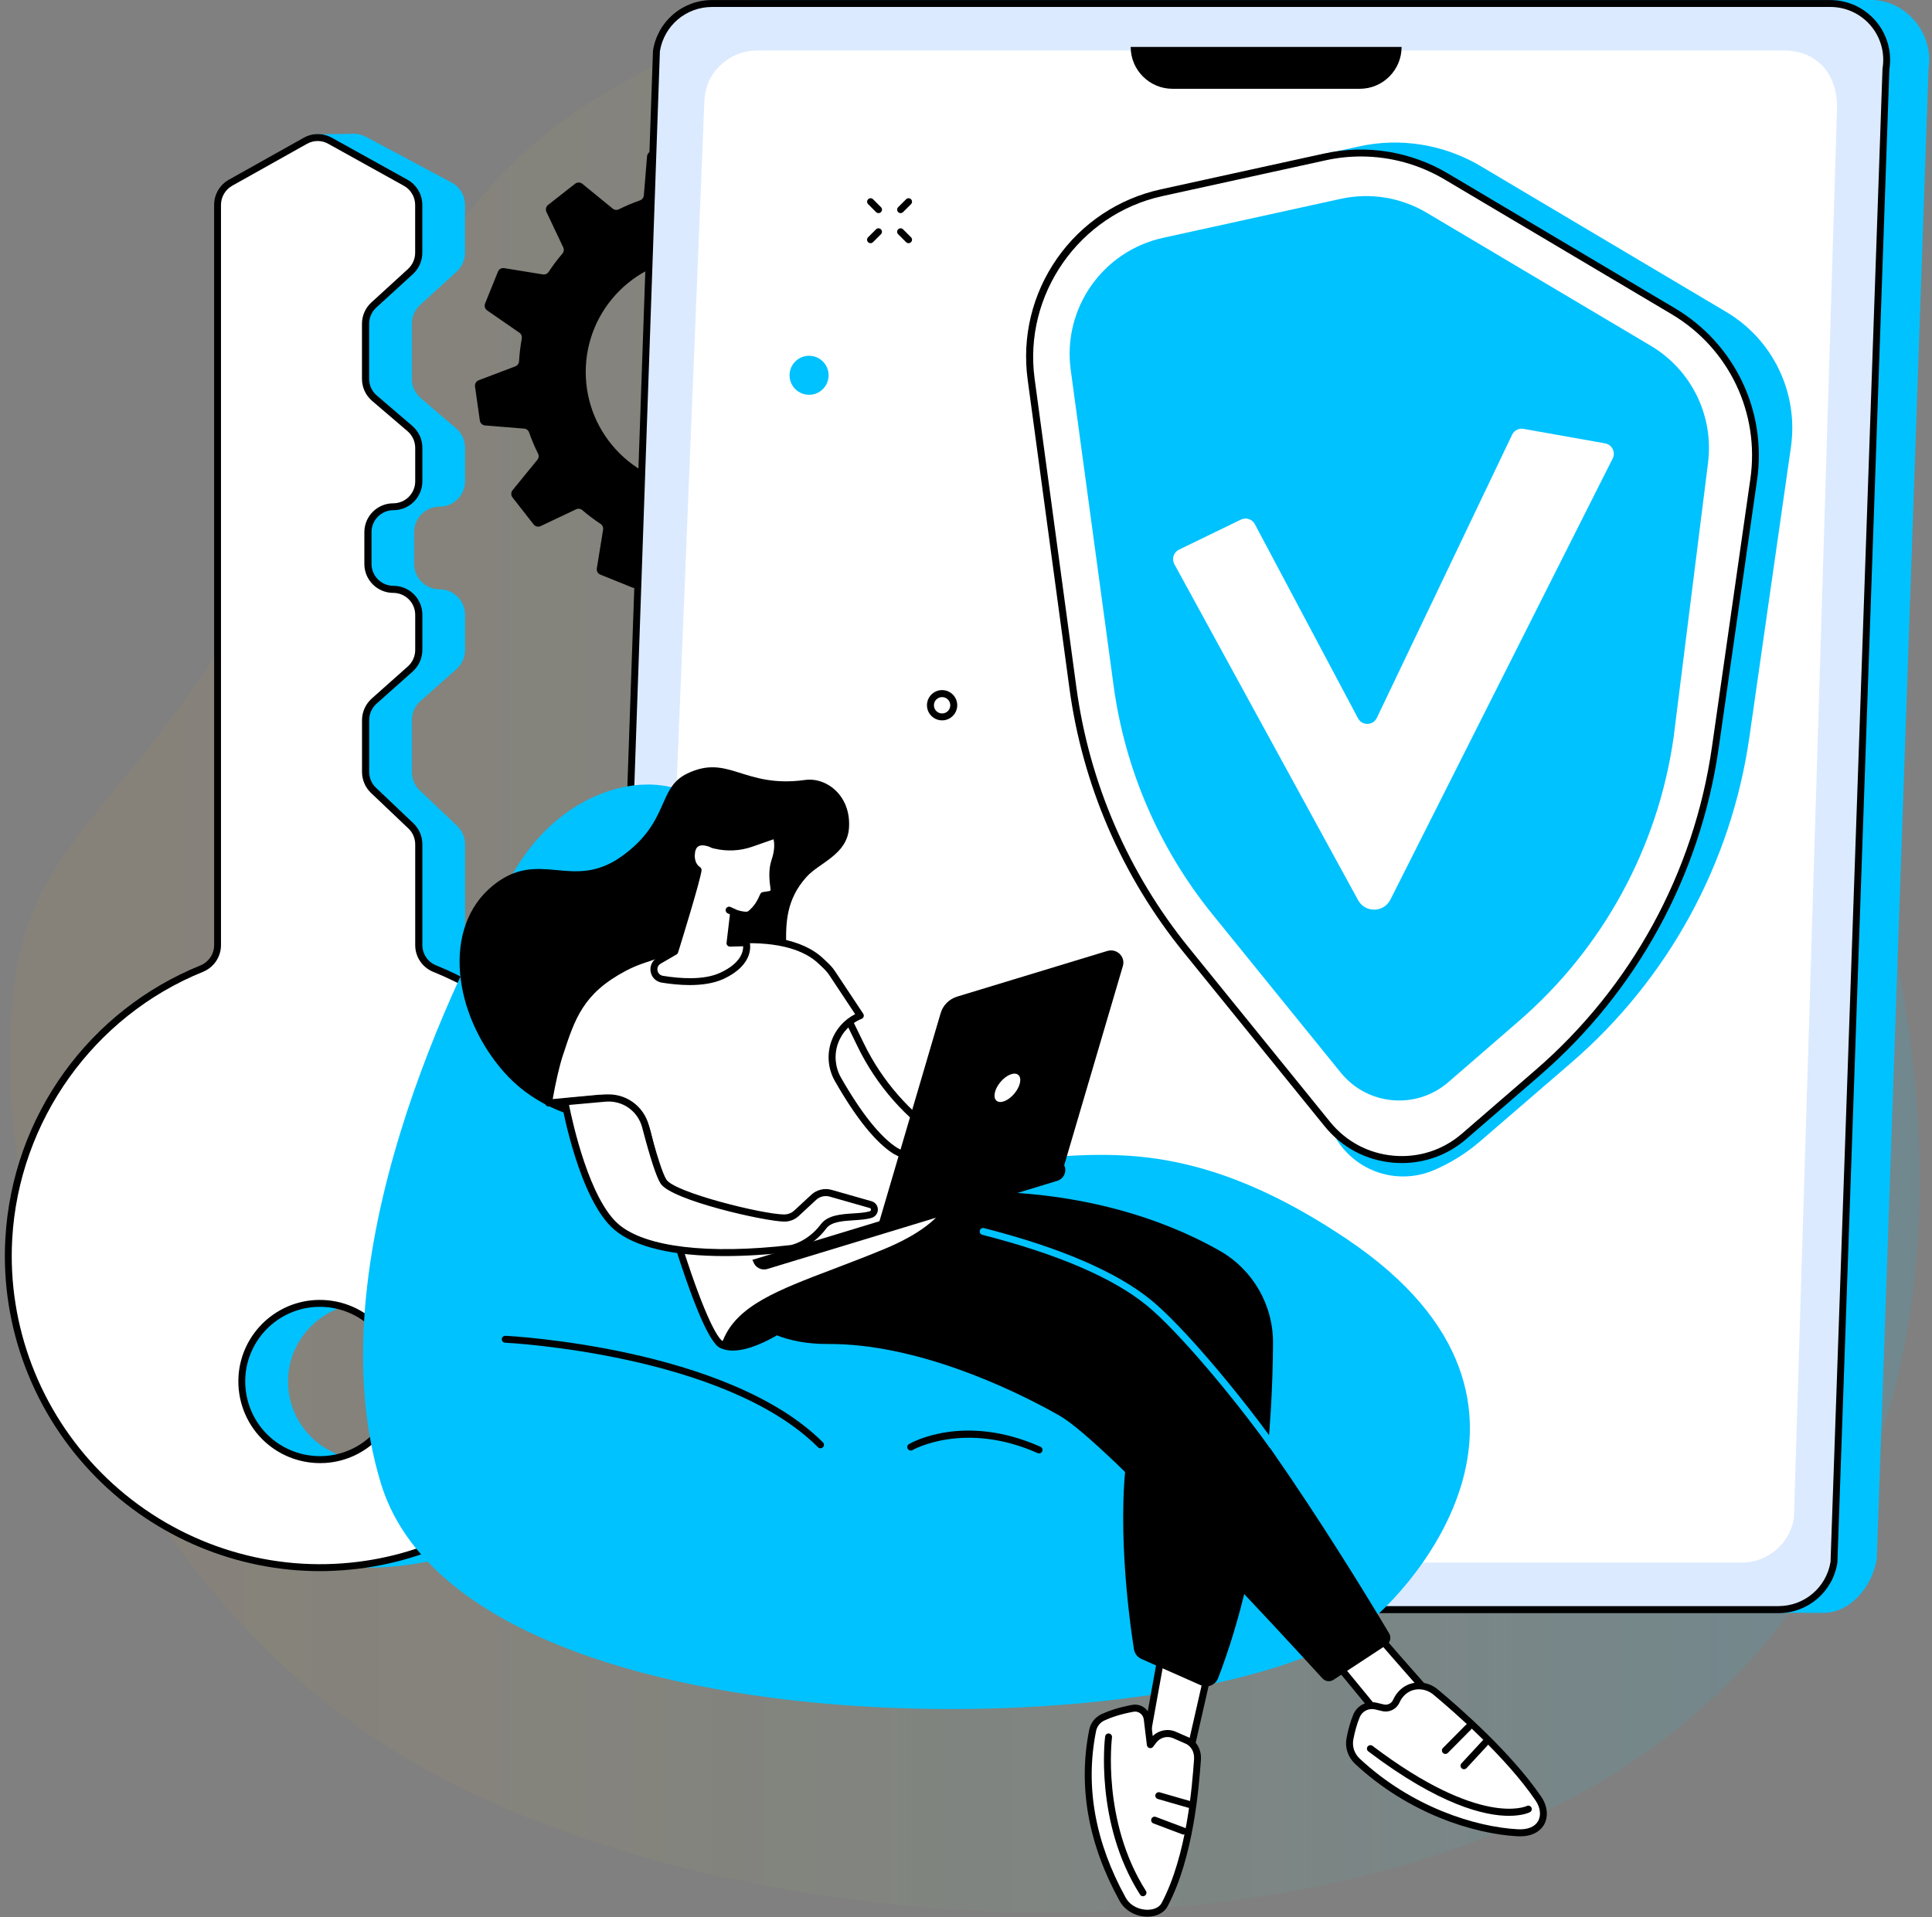 <svg width="397" height="394" viewBox="0 0 397 394" fill="none" xmlns="http://www.w3.org/2000/svg">
<rect x="0" y="0" width="397" height="394" fill="#808080" stroke="none"/>
<path d="M134.25 13.54C159.86 0.15 190.28 6.4 209.72 10.39C286.36 26.13 353.38 81.73 382.31 168.98C389.08 189.4 419.95 293.21 346.01 354.22C280.64 408.15 152.64 401.12 85.16 362.36C29.26 330.25 -3.57 259.15 2.83 203.23C6.86 168.07 31.97 165.66 63.23 101.21C90.3 45.44 102.92 29.92 134.25 13.54Z" fill="url(#paint0_linear_767_8180)"/>
<path d="M189.3 66.46C189.22 65.91 188.77 65.49 188.22 65.44L180.19 64.79C179.72 64.75 179.33 64.44 179.17 63.99C178.65 62.5 178.04 61.05 177.34 59.66C177.13 59.24 177.18 58.74 177.48 58.38L182.57 52.14C182.92 51.71 182.93 51.09 182.59 50.65L178.25 45.1C177.91 44.66 177.31 44.52 176.8 44.76L169.52 48.21C169.1 48.41 168.6 48.34 168.24 48.03C167.05 47.01 165.8 46.07 164.49 45.21C164.1 44.95 163.89 44.49 163.97 44.03L165.26 36.07C165.35 35.52 165.05 34.98 164.53 34.78L157.99 32.14C157.47 31.93 156.88 32.11 156.57 32.57L151.99 39.19C151.72 39.58 151.26 39.76 150.8 39.68C149.27 39.4 147.71 39.21 146.14 39.12C145.67 39.09 145.26 38.8 145.09 38.36L142.24 30.82C142.04 30.3 141.51 29.99 140.96 30.06L133.98 31.05C133.43 31.13 133.01 31.58 132.96 32.13L132.3 40.16C132.26 40.63 131.95 41.02 131.51 41.18C130.02 41.7 128.57 42.32 127.18 43.01C126.76 43.22 126.26 43.17 125.9 42.87L119.67 37.78C119.24 37.43 118.62 37.42 118.18 37.76L112.63 42.11C112.19 42.45 112.05 43.05 112.29 43.56L115.74 50.85C115.94 51.27 115.87 51.77 115.56 52.13C114.54 53.32 113.6 54.57 112.74 55.88C112.48 56.27 112.03 56.48 111.56 56.4L103.61 55.11C103.06 55.02 102.52 55.32 102.32 55.84L99.68 62.38C99.47 62.9 99.65 63.49 100.11 63.8L106.73 68.38C107.12 68.65 107.3 69.11 107.22 69.57C106.94 71.1 106.75 72.66 106.66 74.24C106.63 74.71 106.34 75.12 105.9 75.29L98.37 78.15C97.85 78.35 97.54 78.88 97.61 79.43L98.6 86.42C98.68 86.97 99.13 87.39 99.68 87.44L107.71 88.09C108.18 88.13 108.57 88.44 108.73 88.89C109.25 90.38 109.86 91.83 110.56 93.22C110.77 93.64 110.72 94.14 110.42 94.5L105.33 100.74C104.98 101.17 104.97 101.79 105.31 102.23L109.65 107.78C109.99 108.22 110.59 108.36 111.1 108.12L118.38 104.67C118.8 104.47 119.3 104.54 119.66 104.85C120.85 105.87 122.1 106.81 123.41 107.67C123.8 107.93 124.01 108.39 123.93 108.85L122.64 116.81C122.55 117.36 122.85 117.9 123.37 118.1L129.91 120.74C130.43 120.95 131.02 120.77 131.33 120.31L135.91 113.69C136.18 113.3 136.64 113.12 137.1 113.2C138.63 113.48 140.19 113.67 141.76 113.76C142.23 113.79 142.64 114.08 142.81 114.52L145.66 122.06C145.86 122.58 146.39 122.89 146.94 122.82L153.92 121.83C154.47 121.75 154.89 121.3 154.94 120.75L155.59 112.72C155.63 112.25 155.94 111.86 156.39 111.7C157.88 111.18 159.33 110.56 160.72 109.87C161.14 109.66 161.64 109.71 162 110.01L168.23 115.1C168.66 115.45 169.28 115.46 169.72 115.12L175.27 110.77C175.71 110.43 175.85 109.83 175.61 109.32L172.16 102.03C171.96 101.61 172.03 101.11 172.34 100.75C173.36 99.56 174.3 98.31 175.16 97C175.42 96.61 175.88 96.4 176.34 96.48L184.29 97.77C184.84 97.86 185.38 97.56 185.59 97.04L188.23 90.5C188.44 89.98 188.26 89.39 187.8 89.08L181.18 84.5C180.79 84.23 180.61 83.77 180.69 83.31C180.97 81.78 181.16 80.22 181.25 78.64C181.28 78.17 181.57 77.76 182.01 77.59L189.54 74.73C190.06 74.53 190.37 74 190.3 73.45L189.3 66.46ZM143.94 100.03C130.92 100.03 120.36 89.47 120.36 76.45C120.36 63.43 130.92 52.87 143.94 52.87C156.96 52.87 167.52 63.43 167.52 76.45C167.52 89.47 156.97 100.03 143.94 100.03Z" fill="black"/>
<path d="M374.62 331.48L144.81 330.83C137.67 330.83 131.87 323.72 133.01 316.64L143.64 10.35C144.55 4.72 149.08 0 154.76 0H384.55C391.69 0 397.43 7 396.29 14.07L385.66 320.36C384.75 325.99 380.3 331.48 374.62 331.48Z" fill="#00C2FF"/>
<path d="M365.42 330.81H135.64C128.5 330.81 123.07 324.42 124.21 317.38L134.89 10.45C135.8 4.84 140.64 0.72 146.32 0.72H376.1C383.24 0.72 388.67 7.11 387.53 14.15L376.85 321.08C375.95 326.69 371.1 330.81 365.42 330.81Z" fill="#DCEAFF"/>
<path d="M365.42 331.53H135.64C132.03 331.53 128.62 329.95 126.28 327.2C123.95 324.46 122.94 320.86 123.5 317.31L134.18 10.38L134.19 10.34C135.16 4.36 140.26 0.01 146.32 0.01H376.1C379.71 0.01 383.12 1.59 385.46 4.34C387.79 7.08 388.8 10.68 388.24 14.23L377.56 321.16L377.55 321.2C376.59 327.18 371.49 331.53 365.42 331.53ZM135.6 10.52L124.92 317.45L124.91 317.49C124.4 320.64 125.29 323.84 127.36 326.27C129.43 328.7 132.45 330.09 135.64 330.09H365.43C370.77 330.09 375.28 326.27 376.15 321L386.83 14.07L386.84 14.03C387.35 10.88 386.46 7.68 384.39 5.25C382.32 2.82 379.3 1.43 376.11 1.43H146.32C140.97 1.44 136.47 5.25 135.6 10.52Z" fill="black"/>
<path d="M357.88 321.15H143.82C137.1 321.15 131.98 315.13 133.06 308.5L144.74 20.79C144.81 19.08 145.23 17.38 146.08 15.89C147.97 12.57 151.54 10.39 155.55 10.39H366.7C373.42 10.39 377.93 15.43 377.46 23.04L368.63 311.99C367.78 317.27 363.22 321.15 357.88 321.15Z" fill="white"/>
<path d="M288.551 315.14H211.081C210.691 315.14 210.371 314.82 210.371 314.43C210.371 314.04 210.691 313.72 211.081 313.72H288.551C288.941 313.72 289.261 314.04 289.261 314.43C289.261 314.82 288.941 315.14 288.551 315.14Z" fill="black"/>
<path d="M279.41 18.25H240.95C236.2 18.25 232.34 14.4 232.34 9.64H288.01C288.01 14.4 284.16 18.25 279.41 18.25Z" fill="black"/>
<path d="M95.56 194.24V173.53C95.56 172.1 94.97 170.73 93.93 169.74L86.26 162.45C85.22 161.46 84.63 160.09 84.63 158.66V148.01C84.63 146.52 85.27 145.1 86.38 144.1L93.81 137.49C94.92 136.5 95.56 135.08 95.56 133.58V126.35C95.56 123.46 93.22 121.12 90.33 121.12C87.44 121.12 85.1 118.78 85.1 115.89V109.36C85.1 106.47 87.44 104.13 90.33 104.13C93.22 104.13 95.56 101.79 95.56 98.9V92.02C95.56 90.49 94.89 89.04 93.73 88.05L86.45 81.82C85.29 80.83 84.62 79.38 84.62 77.85V66.54C84.62 65.07 85.24 63.67 86.32 62.68L93.85 55.8C94.93 54.81 95.55 53.41 95.55 51.94V42.12C95.55 40.22 94.52 38.47 92.86 37.55L75.81 28.44C74.94 27.96 73.78 27.44 72.82 27.49C72.04 27.53 65 27.59 65 27.59L56.88 37.56C55.23 38.48 54.21 40.23 54.21 42.12V194.25C54.21 196.39 52.9 198.3 50.92 199.1C28.57 208.15 12.74 229.43 11.32 254.61C9.19 292.39 40.56 323.98 78.36 322.12C112.16 320.46 138.89 292.53 138.89 258.31C138.89 231.51 122.3 208.57 98.83 199.09C96.85 198.28 95.56 196.37 95.56 194.24ZM76.29 299.96C66.6 300.57 58.61 292.58 59.22 282.89C59.72 274.9 66.21 268.41 74.2 267.9C83.89 267.29 91.89 275.28 91.27 284.97C90.77 292.96 84.29 299.45 76.29 299.96Z" fill="#00C2FF"/>
<path d="M86.05 194.24V173.53C86.05 172.1 85.46 170.73 84.42 169.74L76.75 162.45C75.71 161.46 75.12 160.09 75.12 158.66V148.01C75.12 146.52 75.76 145.1 76.87 144.1L84.3 137.49C85.41 136.5 86.05 135.08 86.05 133.58V126.35C86.05 123.46 83.71 121.12 80.82 121.12C77.93 121.12 75.59 118.78 75.59 115.89V109.36C75.59 106.47 77.93 104.13 80.82 104.13C83.71 104.13 86.05 101.79 86.05 98.9V92.02C86.05 90.49 85.38 89.04 84.22 88.05L76.94 81.82C75.78 80.83 75.11 79.38 75.11 77.85V66.54C75.11 65.07 75.73 63.67 76.81 62.68L84.34 55.8C85.42 54.81 86.04 53.41 86.04 51.94V42.12C86.04 40.22 85.01 38.47 83.35 37.55L67.82 28.93C66.24 28.05 64.31 28.05 62.73 28.94L47.37 37.55C45.72 38.47 44.7 40.22 44.7 42.11V194.24C44.7 196.38 43.39 198.29 41.41 199.09C19.06 208.14 3.23 229.42 1.81 254.6C-0.32 292.38 31.05 323.97 68.85 322.11C102.65 320.45 129.38 292.52 129.38 258.3C129.38 231.5 112.79 208.56 89.32 199.08C87.34 198.28 86.05 196.37 86.05 194.24ZM66.79 299.96C57.1 300.57 49.11 292.58 49.72 282.89C50.22 274.9 56.71 268.41 64.7 267.9C74.39 267.29 82.39 275.28 81.77 284.97C81.27 292.96 74.78 299.45 66.79 299.96Z" fill="white"/>
<path d="M65.76 322.9C48.63 322.9 32.05 316 19.84 303.71C6.91 290.68 0.07 272.76 1.1 254.56C1.8 242.18 5.98 230.37 13.19 220.38C20.28 210.56 29.95 202.97 41.15 198.43C42.88 197.73 44 196.08 44 194.24V42.11C44 39.96 45.16 37.98 47.04 36.93L62.4 28.32C64.21 27.31 66.37 27.3 68.19 28.31L83.72 36.93C85.61 37.98 86.78 39.97 86.78 42.12V51.94C86.78 53.6 86.08 55.2 84.85 56.33L77.32 63.21C76.39 64.06 75.85 65.28 75.85 66.54V77.86C75.85 79.18 76.42 80.43 77.43 81.29L84.71 87.52C86.03 88.65 86.79 90.29 86.79 92.03V98.91C86.79 102.19 84.13 104.85 80.85 104.85C78.36 104.85 76.34 106.88 76.34 109.36V115.89C76.34 118.38 78.37 120.4 80.85 120.4C84.13 120.4 86.79 123.06 86.79 126.34V133.57C86.79 135.26 86.06 136.88 84.8 138.01L77.37 144.62C76.41 145.48 75.86 146.71 75.86 147.99V158.64C75.86 159.87 76.37 161.07 77.27 161.91L84.94 169.2C86.12 170.32 86.79 171.89 86.79 173.51V194.22C86.79 196.07 87.9 197.71 89.61 198.4C101.43 203.18 111.51 211.26 118.76 221.78C126.19 232.55 130.11 245.18 130.11 258.29C130.11 292.79 103.23 321.13 68.91 322.81C67.84 322.88 66.8 322.9 65.76 322.9ZM65.29 28.98C64.53 28.98 63.77 29.17 63.08 29.56L47.72 38.17C46.3 38.97 45.41 40.48 45.41 42.11V194.24C45.41 196.67 43.94 198.83 41.67 199.75C19.25 208.83 3.88 230.38 2.51 254.64C1.51 272.44 8.19 289.96 20.84 302.71C33.5 315.46 50.98 322.27 68.8 321.4C102.36 319.75 128.65 292.04 128.65 258.3C128.65 232.45 113.1 209.46 89.03 199.74C86.78 198.83 85.32 196.67 85.32 194.24V173.53C85.32 172.3 84.81 171.1 83.91 170.26L76.24 162.97C75.06 161.85 74.39 160.28 74.39 158.66V148.01C74.39 146.32 75.12 144.7 76.38 143.57L83.81 136.96C84.77 136.1 85.32 134.87 85.32 133.59V126.36C85.32 123.87 83.29 121.85 80.81 121.85C77.53 121.85 74.87 119.19 74.87 115.91V109.38C74.87 106.1 77.53 103.44 80.81 103.44C83.3 103.44 85.32 101.41 85.32 98.93V92.05C85.32 90.73 84.74 89.48 83.74 88.62L76.46 82.39C75.14 81.26 74.38 79.62 74.38 77.88V66.54C74.38 64.88 75.08 63.28 76.31 62.16L83.84 55.28C84.77 54.43 85.31 53.21 85.31 51.95V42.13C85.31 40.49 84.42 38.98 82.99 38.18L67.46 29.56C66.79 29.17 66.04 28.98 65.29 28.98ZM65.77 300.7C61.32 300.7 57.04 298.94 53.89 295.79C50.48 292.39 48.71 287.67 49.01 282.84C49.54 274.45 56.27 267.72 64.66 267.19C69.49 266.89 74.21 268.66 77.61 272.07C81.02 275.48 82.79 280.19 82.49 285.02C81.96 293.41 75.23 300.14 66.84 300.67C66.48 300.69 66.12 300.7 65.77 300.7ZM65.72 268.58C65.4 268.58 65.07 268.59 64.74 268.61C57.06 269.1 50.91 275.25 50.42 282.93C50.14 287.35 51.77 291.67 54.88 294.78C58 297.9 62.32 299.52 66.73 299.24C74.41 298.75 80.56 292.6 81.05 284.92C81.33 280.5 79.7 276.18 76.59 273.07C73.71 270.19 69.79 268.58 65.72 268.58Z" fill="black"/>
<path d="M64.06 187.29V54.43C64.06 51.94 62.04 49.92 59.55 49.92C57.06 49.92 55.04 51.94 55.04 54.43V187.29C55.04 189.78 57.06 191.8 59.55 191.8C62.04 191.81 64.06 189.79 64.06 187.29Z" fill="white"/>
<path d="M123.95 162.97C116.25 165.83 109.71 171.84 105.26 179.76C93.91 199.97 64.28 259.2 78.29 304.93C95.46 360.95 240.57 359.45 278.39 335.61C288 329.55 327.31 288.69 276.85 254.72C230.6 223.59 211.48 246.44 190.15 234.17C168.82 221.9 153.42 172.68 145.55 165.68C140.48 161.18 132.58 159.77 123.95 162.97Z" fill="#00C2FF"/>
<path d="M168.59 297.651C168.41 297.651 168.23 297.581 168.09 297.441C148.89 278.251 104.24 275.971 103.79 275.951C103.4 275.931 103.09 275.601 103.11 275.211C103.13 274.821 103.45 274.521 103.86 274.531C104.31 274.551 149.5 276.851 169.1 296.431C169.38 296.711 169.38 297.161 169.1 297.441C168.95 297.581 168.77 297.651 168.59 297.651Z" fill="black"/>
<path d="M213.511 298.7C213.411 298.7 213.311 298.68 213.221 298.64C198.201 291.96 187.601 297.96 187.501 298.02C187.161 298.22 186.721 298.1 186.531 297.76C186.331 297.42 186.451 296.98 186.781 296.79C187.231 296.52 198.081 290.34 213.801 297.34C214.161 297.5 214.321 297.92 214.161 298.28C214.051 298.55 213.791 298.7 213.511 298.7Z" fill="black"/>
<path d="M281.61 334.28C281.74 334.72 297.76 352.82 297.76 352.82L287.08 357.03L274.18 341.33L281.61 334.28Z" fill="white"/>
<path d="M287.09 357.74C286.88 357.74 286.68 357.65 286.54 357.48L273.64 341.78C273.4 341.49 273.43 341.07 273.7 340.81L281.13 333.76C281.31 333.59 281.56 333.52 281.8 333.59C281.99 333.64 282.16 333.77 282.25 333.95C282.86 334.82 292.16 345.4 298.31 352.35C298.46 352.52 298.52 352.76 298.47 352.99C298.42 353.22 298.25 353.4 298.04 353.49L287.36 357.7C287.26 357.72 287.17 357.74 287.09 357.74ZM275.16 341.38L287.31 356.17L296.56 352.53C286.17 340.78 282.71 336.76 281.54 335.32L275.16 341.38Z" fill="black"/>
<path d="M286.9 349.65C287.31 348.74 288.02 347.71 289.25 347.05C291.1 346.06 293.38 346.4 294.99 347.74C299.02 351.09 309.94 360.581 316.13 369.661C318.31 372.871 317.04 376.961 311.85 376.671C303.33 376.211 289.89 372.201 278.93 361.971C277.67 360.801 277.08 359.06 277.4 357.37C277.66 355.99 278.08 354.261 278.76 352.641C279.41 351.091 281.1 350.251 282.73 350.641L284.2 350.99C285.3 351.25 286.44 350.69 286.9 349.65Z" fill="white"/>
<path d="M312.36 377.401C312.18 377.401 312 377.401 311.81 377.391C302.88 376.911 289.42 372.741 278.44 362.501C276.99 361.141 276.33 359.181 276.69 357.251C277.03 355.431 277.5 353.781 278.09 352.371C278.87 350.491 280.89 349.471 282.89 349.951L284.36 350.301C285.13 350.481 285.92 350.091 286.25 349.371C286.84 348.071 287.76 347.051 288.91 346.441C290.95 345.341 293.58 345.651 295.44 347.211C299.78 350.821 310.54 360.201 316.71 369.271C317.99 371.151 318.21 373.351 317.29 374.991C316.77 375.901 315.45 377.401 312.36 377.401ZM281.91 351.251C280.83 351.251 279.84 351.881 279.41 352.911C278.86 354.231 278.42 355.771 278.09 357.501C277.82 358.951 278.31 360.421 279.41 361.441C290.11 371.421 303.2 375.481 311.89 375.951C313.91 376.061 315.38 375.461 316.06 374.271C316.72 373.101 316.52 371.481 315.55 370.051C309.48 361.131 298.84 351.851 294.55 348.281C293.12 347.091 291.14 346.851 289.6 347.671C288.71 348.151 288.03 348.911 287.56 349.941C286.95 351.281 285.47 352.011 284.04 351.671L282.57 351.321C282.34 351.281 282.13 351.251 281.91 351.251Z" fill="black"/>
<path d="M310.07 373.19C305.16 373.19 295.88 371.09 281.17 359.95C280.86 359.71 280.79 359.27 281.03 358.95C281.27 358.64 281.72 358.58 282.03 358.81C304.25 375.65 313.63 371.22 313.72 371.17C314.07 370.99 314.5 371.13 314.68 371.48C314.86 371.83 314.73 372.25 314.38 372.44C314.24 372.51 312.87 373.19 310.07 373.19Z" fill="black"/>
<path d="M300.83 363.61C300.66 363.61 300.48 363.55 300.35 363.42C300.06 363.15 300.04 362.7 300.31 362.41L304.63 357.74C304.9 357.45 305.35 357.43 305.64 357.7C305.93 357.97 305.95 358.42 305.68 358.71L301.36 363.38C301.21 363.54 301.02 363.61 300.83 363.61Z" fill="black"/>
<path d="M297.001 360.47C296.821 360.47 296.641 360.4 296.501 360.26C296.221 359.98 296.221 359.53 296.501 359.25L301.261 354.45C301.541 354.17 301.991 354.17 302.271 354.45C302.551 354.73 302.551 355.18 302.271 355.46L297.511 360.26C297.371 360.4 297.191 360.47 297.001 360.47Z" fill="black"/>
<path d="M248.2 343.96L243.28 365.56L235.19 359.4L238.93 338.64L248.2 343.96Z" fill="white"/>
<path d="M243.28 366.27C243.13 366.27 242.97 366.22 242.85 366.12L234.76 359.96C234.55 359.8 234.44 359.53 234.49 359.27L238.23 338.51C238.27 338.28 238.42 338.09 238.63 337.99C238.84 337.89 239.08 337.9 239.29 338.02L248.56 343.34C248.83 343.5 248.97 343.81 248.9 344.12L243.98 365.72C243.93 365.96 243.76 366.15 243.53 366.23C243.44 366.26 243.36 366.27 243.28 366.27ZM235.97 359.1L242.83 364.32L247.39 344.31L239.46 339.76L235.97 359.1Z" fill="black"/>
<path d="M246.07 361.64C245.58 368.36 244.39 381.88 239.3 391.46C237.94 394.03 232.61 393.84 230.68 390.33C226.65 383.02 221.5 370.6 224.53 355.6C224.77 354.43 225.55 353.44 226.63 352.94C227.9 352.35 229.91 351.61 232.78 351.09C234.21 350.83 235.56 351.83 235.73 353.27L236.37 358.56L237.04 357.68C238.05 356.36 239.84 355.9 241.36 356.57C242.18 356.93 243.09 357.33 243.91 357.69C245.44 358.37 246.19 359.97 246.07 361.64Z" fill="white"/>
<path d="M235.77 393.92C233.38 393.92 231.14 392.65 230.06 390.68C223.58 378.93 221.49 367.08 223.83 355.47C224.11 354.08 225.05 352.9 226.33 352.3C227.55 351.73 229.64 350.94 232.65 350.39C233.52 350.23 234.43 350.44 235.14 350.97C235.86 351.5 236.33 352.31 236.43 353.19L236.87 356.8C238.12 355.57 240 355.2 241.64 355.92L244.19 357.04C245.91 357.8 246.92 359.62 246.77 361.69C246.37 367.15 245.3 381.66 239.92 391.8C239.22 393.11 237.69 393.91 235.81 393.92C235.81 393.92 235.79 393.92 235.77 393.92ZM233.24 351.77C233.13 351.77 233.02 351.78 232.91 351.8C230.05 352.32 228.08 353.06 226.93 353.6C226.05 354.01 225.42 354.81 225.23 355.76C222.95 367.04 225 378.56 231.31 390C232.33 391.85 234.35 392.5 235.78 392.5C235.79 392.5 235.81 392.5 235.82 392.5C237.14 392.49 238.24 391.97 238.68 391.14C243.92 381.26 244.97 366.98 245.36 361.6C245.47 360.12 244.8 358.88 243.63 358.36L241.08 357.24C239.85 356.7 238.43 357.07 237.61 358.13L236.94 359.01C236.76 359.24 236.47 359.34 236.19 359.26C235.91 359.18 235.71 358.95 235.67 358.66L235.03 353.37C234.97 352.87 234.71 352.43 234.31 352.13C233.99 351.89 233.62 351.77 233.24 351.77Z" fill="black"/>
<path d="M234.87 389.72C234.63 389.72 234.4 389.6 234.27 389.39C224.86 374.62 227.06 357.06 227.09 356.88C227.14 356.49 227.5 356.21 227.89 356.27C228.28 356.32 228.55 356.68 228.5 357.07C228.48 357.24 226.35 374.3 235.47 388.62C235.68 388.95 235.58 389.39 235.25 389.6C235.13 389.68 235 389.72 234.87 389.72Z" fill="black"/>
<path d="M244.41 371.57C244.34 371.57 244.28 371.56 244.21 371.54L237.92 369.73C237.54 369.62 237.32 369.23 237.43 368.85C237.54 368.47 237.93 368.25 238.31 368.36L244.6 370.17C244.98 370.28 245.2 370.67 245.09 371.05C245.01 371.37 244.72 371.57 244.41 371.57Z" fill="black"/>
<path d="M243.2 377.04C243.12 377.04 243.03 377.03 242.95 376.99L237.01 374.75C236.64 374.61 236.46 374.2 236.59 373.83C236.73 373.46 237.14 373.27 237.51 373.41L243.45 375.65C243.82 375.79 244 376.2 243.87 376.57C243.76 376.86 243.49 377.04 243.2 377.04Z" fill="black"/>
<path d="M193.36 245.27C193.36 245.27 223.47 241.69 250.6 257.04C257.44 260.91 261.63 268.18 261.59 276.04C261.5 291.64 259.85 320.15 250.3 344.9C249.76 346.31 248.14 346.97 246.76 346.36L234.55 340.95C233.73 340.59 233.15 339.83 233.01 338.95C232.11 333.23 229.08 311.49 232.12 295.72C235.65 277.41 176.66 258.01 176.66 258.01L193.36 245.27Z" fill="black"/>
<path d="M284.9 338.08L274.02 345.23C273.29 345.71 272.33 345.59 271.74 344.94C265.04 337.6 227.24 296.37 217.76 290.97C207.35 285.04 187.9 276.12 170.23 276.22C152.56 276.33 148.84 264.06 148.84 264.06L174.03 247.78C174.03 247.78 217.62 252.72 236.04 267.7C252.67 281.23 280.25 326.94 285.45 335.69C285.94 336.52 285.69 337.56 284.9 338.08Z" fill="black"/>
<path d="M261.39 297.71C261.17 297.71 260.95 297.61 260.81 297.41C253.46 287.18 242.02 273.48 235.6 268.26C228.65 262.6 217.29 257.73 201.85 253.78C201.47 253.68 201.24 253.29 201.34 252.91C201.44 252.53 201.83 252.3 202.21 252.4C217.85 256.41 229.39 261.37 236.5 267.16C243.01 272.46 254.57 286.28 261.97 296.59C262.2 296.91 262.13 297.35 261.81 297.58C261.68 297.67 261.53 297.71 261.39 297.71Z" fill="#00C2FF"/>
<path d="M173.631 208.119L176.861 214.759C180.701 222.659 186.611 229.379 193.951 234.189L196.931 236.139C198.841 237.389 201.111 237.969 203.381 237.799L203.731 237.769C207.211 237.499 210.661 238.509 213.441 240.619L205.631 243.129C200.871 244.659 195.681 244.299 191.221 242.039C186.951 239.869 181.721 236.319 177.361 230.639C168.231 218.749 166.121 211.419 166.121 211.419L173.631 208.119Z" fill="white"/>
<path d="M199.701 244.79C196.661 244.79 193.661 244.08 190.901 242.68C185.261 239.82 180.511 235.91 176.801 231.08C167.691 219.22 165.531 211.93 165.441 211.63C165.341 211.29 165.511 210.92 165.841 210.78L173.351 207.47C173.701 207.31 174.111 207.47 174.281 207.81L177.511 214.45C181.291 222.23 187.121 228.85 194.351 233.6L197.331 235.55C199.101 236.71 201.231 237.26 203.341 237.09L203.691 237.06C207.341 236.78 210.961 237.84 213.881 240.06C214.091 240.22 214.201 240.49 214.151 240.75C214.111 241.01 213.921 241.23 213.671 241.31L205.861 243.82C203.831 244.47 201.761 244.79 199.701 244.79ZM167.011 211.82C167.711 213.77 170.451 220.47 177.931 230.21C181.511 234.87 186.091 238.64 191.541 241.41C195.831 243.58 200.751 243.95 205.411 242.46L211.831 240.4C209.421 238.94 206.621 238.27 203.791 238.49L203.441 238.52C201.021 238.71 198.571 238.08 196.541 236.75L193.561 234.8C186.111 229.92 180.111 223.1 176.221 215.08L173.291 209.06L167.011 211.82Z" fill="black"/>
<path d="M163.691 271.8C163.691 271.8 153.791 279.36 148.341 277.18C142.901 275.01 152.271 265.69 155.031 265.33C157.791 264.98 163.691 271.8 163.691 271.8Z" fill="black"/>
<path d="M165.42 160.3C169.87 159.68 174.95 163.58 174.45 170.23C174.04 175.66 168.37 177.3 165.75 180.2C157.27 189.58 165.41 199.76 158.78 209.12C152.46 218.03 142.88 211.9 130.05 222.13C119.95 230.19 156.67 217.94 143.81 226.45C133.55 233.23 114.32 232.67 103.44 220.2C93.1 208.35 90.72 190.55 101.32 181.97C110.84 174.25 117.56 183.26 127.72 176.01C137.73 168.87 134.98 161.95 141.23 158.97C149.77 154.89 152.79 162.05 165.42 160.3Z" fill="black"/>
<path d="M112.73 226.69C113.3 223.35 114.12 219.42 114.97 216.83C117.56 208.86 119.33 203.68 128.22 198.94C129.55 198.23 130.95 197.65 132.38 197.18L137.75 195.39C137.75 195.39 159.92 189.05 168.8 197.62C169.52 198.31 170.43 199.1 171.01 200.02L176.8 208.74L176.75 208.76C171.61 210.86 169.46 217.01 172.21 221.83C175.37 227.38 179.73 233.86 184.07 236.55C185.44 237.4 196.47 241.94 196.47 241.94C196.47 241.94 199.18 250.2 182.2 257.28C165.22 264.36 152.84 266.93 149.28 275.67C147.17 280.85 138.58 256.03 133.05 232.78C131.99 228.31 127.8 225.29 123.22 225.72L112.73 226.69Z" fill="white"/>
<path d="M148.53 277.07C148.49 277.07 148.46 277.07 148.43 277.07C147.72 277.02 145.82 276.87 140.85 262.61C137.92 254.2 134.81 243.39 132.33 232.95C131.35 228.85 127.45 226.05 123.26 226.43L112.79 227.4C112.57 227.42 112.35 227.34 112.2 227.17C112.05 227.01 111.98 226.78 112.02 226.57C112.69 222.63 113.54 218.91 114.28 216.61C116.81 208.85 118.63 203.24 127.87 198.31C129.17 197.62 130.57 197.02 132.14 196.5L137.51 194.71C138.46 194.44 160.21 188.35 169.28 197.1C169.4 197.22 169.53 197.33 169.66 197.46C170.32 198.08 171.07 198.79 171.6 199.63L177.38 208.34C177.5 208.52 177.53 208.74 177.47 208.94C177.41 209.14 177.26 209.31 177.06 209.39L177.01 209.41C174.74 210.34 172.98 212.2 172.17 214.52C171.37 216.82 171.61 219.36 172.81 221.47C177 228.82 181.01 233.82 184.42 235.94C185.5 236.61 193.67 240.02 196.72 241.27C196.91 241.35 197.06 241.51 197.13 241.71C197.25 242.07 199.85 250.68 182.45 257.93C178.63 259.52 174.96 260.92 171.73 262.15C160.6 266.38 152.56 269.44 149.91 275.93C149.52 276.9 148.91 277.07 148.53 277.07ZM124.04 224.97C128.58 224.97 132.65 228.12 133.72 232.62C136.16 242.89 139.22 253.56 142.11 261.89C146.27 273.87 148.11 275.42 148.48 275.62C148.51 275.58 148.55 275.51 148.59 275.4C151.47 268.33 159.75 265.18 171.22 260.82C174.44 259.59 178.09 258.21 181.9 256.62C196.28 250.63 196.08 243.93 195.83 242.46C193.92 241.67 184.94 237.96 183.66 237.16C180 234.88 175.93 229.85 171.56 222.18C170.15 219.71 169.88 216.75 170.81 214.06C171.66 211.61 173.42 209.59 175.72 208.43L170.4 200.4C169.96 199.7 169.28 199.06 168.67 198.49C168.54 198.36 168.41 198.24 168.28 198.12C159.8 189.94 138.14 196 137.92 196.06L132.58 197.84C131.08 198.34 129.76 198.9 128.53 199.56C119.8 204.21 118.14 209.32 115.62 217.04C114.95 219.09 114.2 222.35 113.57 225.88L123.12 224.99C123.44 224.98 123.74 224.97 124.04 224.97Z" fill="black"/>
<path d="M178.91 247.57L170.69 245.23C169.47 244.88 168.15 245.2 167.22 246.06L163.65 249.36C162.97 249.99 162.07 250.33 161.14 250.32C157.09 250.28 138.4 245.94 136.36 242.85C135.35 241.32 133.82 235.95 132.66 231.51C131.69 227.79 128.17 225.32 124.34 225.68L116.09 226.45C116.09 226.45 119.62 246.23 126.74 252.22C132.26 256.87 144.75 258.66 162.61 256.58C162.61 256.58 166.33 255.95 169.26 252.03C171.13 249.52 176.09 250.49 178.94 249.61C179.94 249.3 179.93 247.86 178.91 247.57Z" fill="white"/>
<path d="M148.9 258.15C138.32 258.15 130.49 256.32 126.27 252.76C119.04 246.67 115.52 227.39 115.38 226.57C115.34 226.37 115.39 226.17 115.51 226.01C115.63 225.85 115.81 225.75 116.01 225.73L124.26 224.96C128.45 224.56 132.27 227.24 133.34 231.32C134.91 237.35 136.19 241.3 136.95 242.45C138.69 245.09 156.68 249.56 161.14 249.6C161.88 249.59 162.61 249.33 163.16 248.83L166.73 245.53C167.84 244.51 169.43 244.12 170.88 244.54L179.1 246.88C179.86 247.1 180.38 247.78 180.39 248.57C180.4 249.36 179.89 250.05 179.13 250.29C178.05 250.62 176.78 250.7 175.43 250.79C173.17 250.94 170.83 251.09 169.81 252.45C166.74 256.55 162.87 257.25 162.71 257.28C157.72 257.87 153.09 258.15 148.9 258.15ZM116.93 227.09C117.66 230.75 121.13 246.57 127.19 251.68C132.7 256.32 145.57 257.85 162.51 255.88C162.51 255.88 165.96 255.23 168.67 251.61C170.08 249.72 172.87 249.54 175.34 249.38C176.61 249.3 177.8 249.22 178.72 248.94C178.95 248.87 178.97 248.68 178.97 248.6C178.97 248.52 178.94 248.33 178.71 248.27L170.49 245.93C169.51 245.65 168.44 245.91 167.7 246.6L164.13 249.91C163.31 250.67 162.25 251.08 161.13 251.06C157.15 251.02 138.03 246.7 135.76 243.27C134.9 241.96 133.62 238.08 131.96 231.72C131.07 228.32 127.89 226.09 124.39 226.42L116.93 227.09Z" fill="black"/>
<path d="M138.661 195.541C138.661 195.541 143.291 180.611 143.451 178.801C143.451 178.801 141.981 178.021 142.061 175.751C142.221 171.431 146.511 173.571 146.511 173.571L146.931 173.671C149.391 174.261 151.971 174.131 154.361 173.301L159.381 171.551C159.381 171.551 160.431 173.391 159.211 176.951C158.631 178.651 158.741 180.621 159.051 182.681C159.131 183.221 158.761 183.731 158.211 183.811L156.871 184.021C156.171 185.641 155.541 186.611 154.381 187.651C154.061 187.941 153.651 188.091 153.221 188.071C152.641 188.041 151.751 187.921 150.751 187.501L150.001 193.831L153.331 193.751C153.331 193.751 154.531 197.721 148.231 200.591C144.751 202.181 139.821 201.851 136.111 201.251C134.201 200.941 133.731 198.421 135.401 197.451L138.661 195.541Z" fill="white"/>
<path d="M141.73 202.45C139.69 202.45 137.68 202.22 135.98 201.95C134.81 201.76 133.91 200.88 133.7 199.72C133.49 198.56 134.01 197.43 135.03 196.83L138.06 195.071C139.78 189.511 142.25 181.27 142.68 179.12C142.13 178.65 141.28 177.61 141.35 175.73C141.4 174.27 141.89 173.26 142.79 172.73C144.28 171.84 146.28 172.68 146.75 172.9L147.1 172.98C149.43 173.54 151.86 173.42 154.13 172.63L159.15 170.88C159.48 170.77 159.83 170.9 160 171.2C160.05 171.29 161.2 173.37 159.88 177.19C159.3 178.86 159.49 180.85 159.75 182.58C159.89 183.51 159.25 184.38 158.32 184.52L157.37 184.67C156.66 186.24 155.98 187.19 154.87 188.19C154.41 188.6 153.8 188.82 153.2 188.79C152.74 188.77 152.1 188.69 151.37 188.47L150.82 193.101L153.33 193.04C153.65 193.05 153.94 193.24 154.03 193.55C154.09 193.74 155.33 198.15 148.54 201.25C146.53 202.14 144.11 202.45 141.73 202.45ZM144.36 173.74C144.05 173.74 143.76 173.79 143.51 173.94C143.05 174.21 142.8 174.83 142.77 175.77C142.71 177.53 143.75 178.14 143.79 178.17C144.03 178.31 144.18 178.58 144.16 178.86C144 180.7 139.82 194.22 139.34 195.75C139.29 195.92 139.17 196.07 139.02 196.16L135.75 198.06C135.15 198.41 135.02 199.01 135.11 199.461C135.19 199.911 135.53 200.43 136.22 200.55C139.71 201.12 144.57 201.48 147.93 199.95C152.27 197.97 152.74 195.54 152.71 194.48L150.02 194.55C149.81 194.54 149.61 194.471 149.48 194.321C149.34 194.171 149.27 193.96 149.3 193.76L150.05 187.43C150.08 187.21 150.21 187.01 150.4 186.9C150.59 186.79 150.83 186.77 151.03 186.86C151.94 187.24 152.74 187.35 153.26 187.38C153.49 187.4 153.73 187.31 153.91 187.14C154.95 186.21 155.53 185.35 156.22 183.76C156.32 183.53 156.52 183.37 156.77 183.34L158.11 183.13C158.27 183.11 158.37 182.96 158.35 182.81C158.07 180.91 157.87 178.71 158.54 176.75C159.26 174.65 159.13 173.22 158.95 172.49L154.6 174.01C152.08 174.89 149.37 175.02 146.77 174.4L146.35 174.3C146.3 174.29 146.25 174.27 146.2 174.24C145.86 174.04 145.07 173.74 144.36 173.74Z" fill="black"/>
<path d="M150.74 188.201C150.64 188.201 150.54 188.181 150.44 188.131L149.52 187.701C149.16 187.531 149.01 187.111 149.18 186.751C149.35 186.391 149.77 186.241 150.13 186.411L151.05 186.841C151.41 187.011 151.56 187.431 151.39 187.791C151.27 188.051 151.01 188.201 150.74 188.201Z" fill="black"/>
<path d="M218.59 239.78L180.61 251.33L193.29 208.23C193.76 206.61 195.04 205.32 196.69 204.82L227.51 195.45C229.47 194.85 231.29 196.59 230.74 198.52L218.59 239.78Z" fill="black"/>
<path d="M208.43 224.765C209.663 223.298 210.025 221.572 209.239 220.912C208.452 220.251 206.815 220.904 205.582 222.372C204.35 223.839 203.988 225.564 204.774 226.225C205.561 226.886 207.198 226.232 208.43 224.765Z" fill="white"/>
<path d="M217.26 242.681L157.68 260.801C156.45 261.171 155.15 260.481 154.77 259.251L154.59 258.931L218.63 239.461L218.81 239.781C219.18 241.011 218.49 242.311 217.26 242.681Z" fill="black"/>
<path d="M180.52 43.8C180.34 43.8 180.16 43.73 180.02 43.59L178.39 41.96C178.11 41.68 178.11 41.23 178.39 40.95C178.67 40.67 179.12 40.67 179.4 40.95L181.03 42.58C181.31 42.86 181.31 43.31 181.03 43.59C180.88 43.73 180.7 43.8 180.52 43.8Z" fill="black"/>
<path d="M186.691 49.98C186.511 49.98 186.331 49.91 186.191 49.77L184.561 48.14C184.281 47.86 184.281 47.41 184.561 47.13C184.841 46.85 185.291 46.85 185.571 47.13L187.201 48.76C187.481 49.04 187.481 49.49 187.201 49.77C187.061 49.91 186.881 49.98 186.691 49.98Z" fill="black"/>
<path d="M178.88 49.98C178.7 49.98 178.52 49.91 178.38 49.77C178.1 49.49 178.1 49.04 178.38 48.76L180.01 47.13C180.29 46.85 180.74 46.85 181.02 47.13C181.3 47.41 181.3 47.86 181.02 48.14L179.39 49.77C179.25 49.91 179.07 49.98 178.88 49.98Z" fill="black"/>
<path d="M185.061 43.8C184.881 43.8 184.701 43.73 184.561 43.59C184.281 43.31 184.281 42.86 184.561 42.58L186.191 40.95C186.471 40.67 186.921 40.67 187.201 40.95C187.481 41.23 187.481 41.68 187.201 41.96L185.571 43.59C185.421 43.73 185.241 43.8 185.061 43.8Z" fill="black"/>
<path d="M169.091 79.964C170.657 78.398 170.657 75.859 169.091 74.293C167.525 72.727 164.986 72.728 163.42 74.293C161.854 75.859 161.854 78.398 163.42 79.964C164.986 81.53 167.525 81.53 169.091 79.964Z" fill="#00C2FF"/>
<path d="M193.59 148.05C191.88 148.05 190.48 146.66 190.48 144.94C190.48 143.23 191.87 141.83 193.59 141.83C195.3 141.83 196.7 143.22 196.7 144.94C196.7 146.66 195.3 148.05 193.59 148.05ZM193.59 143.27C192.66 143.27 191.91 144.02 191.91 144.95C191.91 145.88 192.66 146.63 193.59 146.63C194.52 146.63 195.27 145.88 195.27 144.95C195.27 144.02 194.52 143.27 193.59 143.27Z" fill="black"/>
<path d="M294.601 240.51C287.141 243.67 278.501 240.79 274.421 233.79L250.731 193.05C238.191 177.57 230.141 158.93 227.471 139.19L218.061 69.6C216.121 55.29 225.491 41.89 239.601 38.79L279.221 30.1C287.771 28.22 296.721 29.67 304.251 34.14L354.721 64.11C364.361 69.83 369.601 80.79 368.011 91.89L359.471 151.51C355.761 177.45 342.791 201.18 322.971 218.32L304.041 234.65C301.221 237.07 298.031 239.05 294.601 240.51Z" fill="#00C2FF"/>
<path d="M272.76 231.03L243.73 195.21C231.19 179.73 223.14 161.09 220.47 141.35L211.89 77.92C209.48 60.12 221.14 43.46 238.68 39.61L272.24 32.25C280.78 30.38 289.72 31.82 297.24 36.28L343.85 63.96C355.83 71.08 362.36 84.71 360.38 98.5L352.48 153.65C348.77 179.59 335.8 203.32 315.98 220.46L300.88 233.52C292.49 240.79 279.75 239.66 272.76 231.03Z" fill="white"/>
<path d="M288.07 239.03C287.46 239.03 286.85 239 286.23 238.95C280.69 238.46 275.71 235.81 272.2 231.48L243.17 195.66C230.54 180.07 222.44 161.32 219.75 141.44L211.17 78.02C209.98 69.24 212.12 60.4 217.2 53.13C222.28 45.86 229.85 40.82 238.5 38.92L272.06 31.56C280.81 29.64 289.87 31.1 297.58 35.68L344.19 63.36C356.46 70.65 363.09 84.49 361.06 98.62L353.16 153.77C349.42 179.88 336.37 203.76 316.42 221.02L301.32 234.08C297.61 237.3 292.95 239.03 288.07 239.03ZM279.66 32.16C277.24 32.16 274.8 32.42 272.39 32.95L238.83 40.31C221.78 44.05 210.26 60.53 212.6 77.83L221.18 141.25C223.83 160.87 231.83 179.38 244.29 194.76L273.32 230.58C276.58 234.6 281.21 237.07 286.36 237.52C291.52 237.98 296.51 236.36 300.42 232.98L315.52 219.92C335.21 202.89 348.09 179.32 351.78 153.55L359.68 98.4C361.62 84.84 355.27 71.56 343.49 64.57L296.87 36.9C291.6 33.77 285.67 32.16 279.66 32.16Z" fill="black"/>
<path d="M297.61 222.41C291.01 228.12 281 227.23 275.51 220.45L249.11 187.87C238.18 174.37 231.16 158.13 228.83 140.92L220.02 76.02C218.31 63.41 226.56 51.61 238.99 48.88L275.48 40.87C281.53 39.54 287.86 40.56 293.18 43.73L339.22 71.07C347.57 76.03 352.19 85.47 350.98 95.1L343.89 151.64C340.65 174.25 329.35 194.93 312.08 209.87L297.61 222.41Z" fill="#00C2FF"/>
<path d="M241.3 115.92L279.07 185C280.52 187.65 284.35 187.59 285.71 184.89L331.36 94.28C332.06 92.98 331.28 91.38 329.83 91.12L313.06 88.14C312.1 87.97 311.14 88.46 310.72 89.34L282.92 147.54C282.15 149.15 279.88 149.2 279.05 147.62L257.85 107.72C257.3 106.69 256.04 106.28 254.99 106.79L242.26 112.97C241.18 113.5 240.74 114.83 241.3 115.92Z" fill="white"/>
<defs>
<linearGradient id="paint0_linear_767_8180" x1="2.04" y1="199.223" x2="394.461" y2="199.223" gradientUnits="userSpaceOnUse">
<stop offset="0.067" stop-color="#FBAE17" stop-opacity="0.05"/>
<stop offset="1" stop-color="#00C2FF" stop-opacity="0.12"/>
</linearGradient>
</defs>
</svg>
